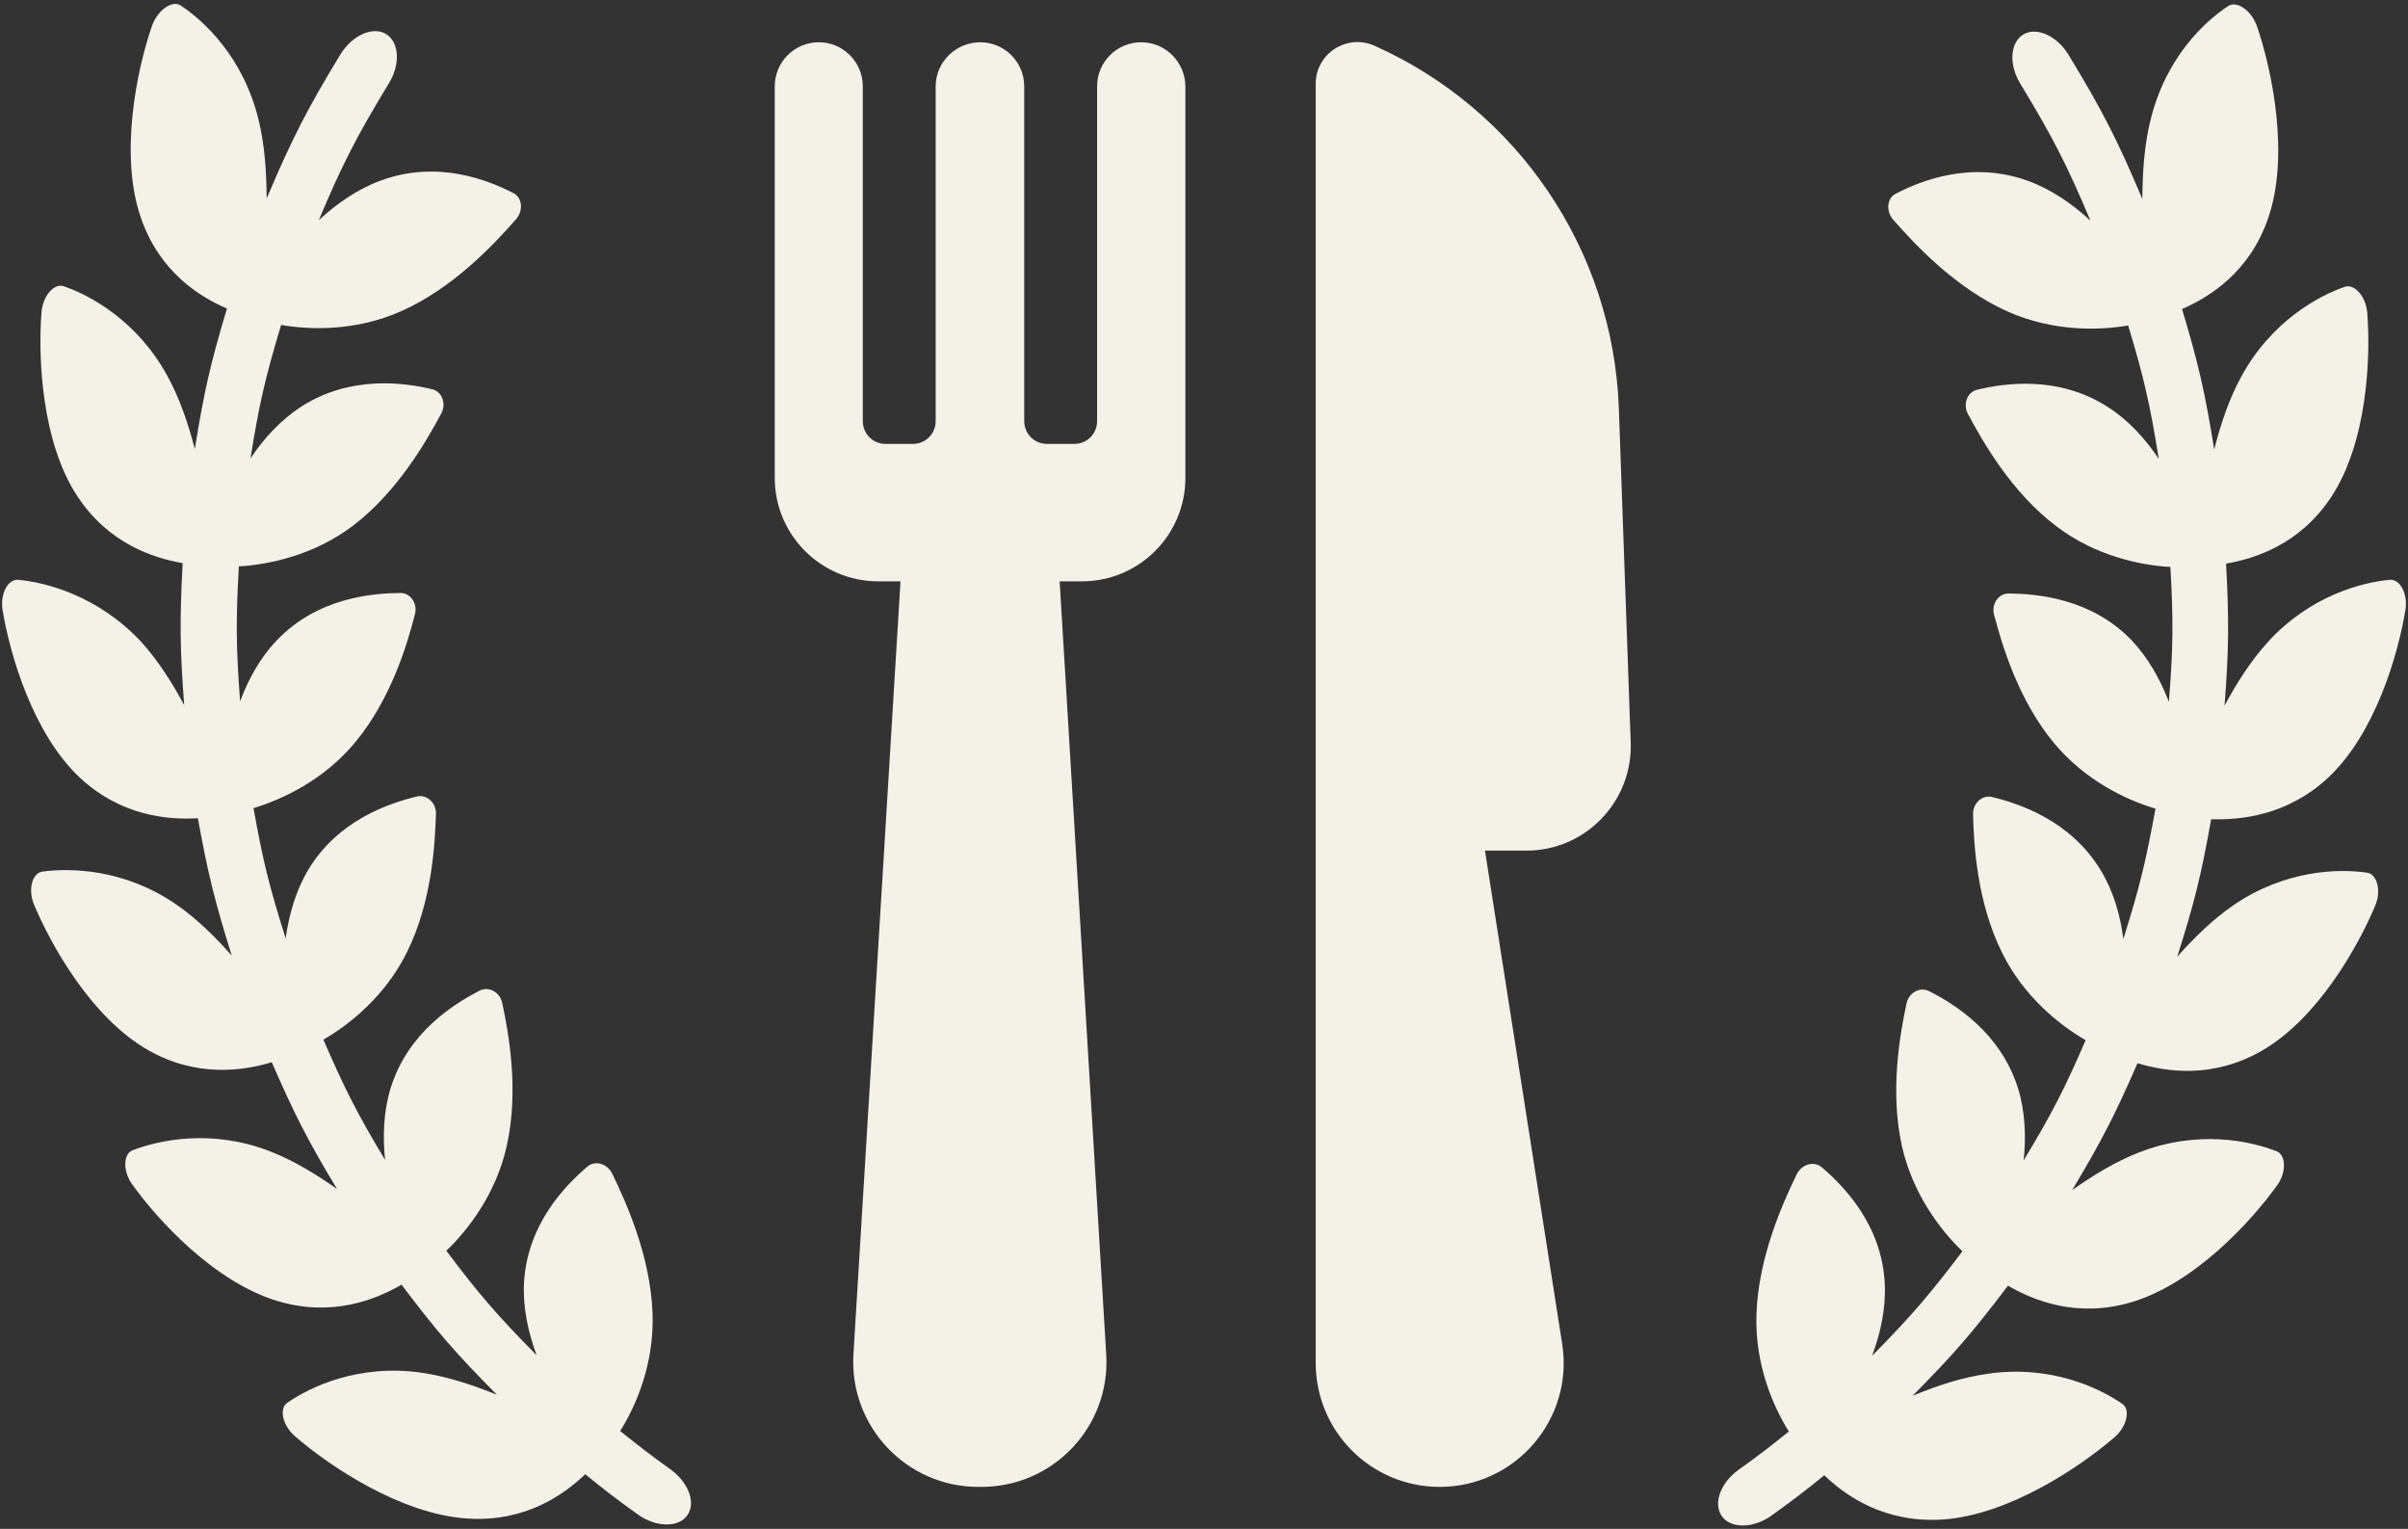 <?xml version="1.0" encoding="UTF-8" standalone="no"?><svg xmlns="http://www.w3.org/2000/svg" xmlns:xlink="http://www.w3.org/1999/xlink" fill="#f4f1e8" height="604.1" preserveAspectRatio="xMidYMid meet" version="1" viewBox="24.2 197.9 951.7 604.1" width="951.7" zoomAndPan="magnify"><rect x="24.2" y="197.9" width="951.7" height="604.1" fill="#333333" stroke="none"/><g id="change1_1"><path d="M567.5,216c-10.9-4.9-23.3,3-23.3,15v505.4c0,27.1,21.9,49,49,49c30.1,0,53.1-26.9,48.4-56.6l-30.5-194.8h16.4 c23.3,0,42-19.4,41.2-42.7L664,359.1C661.7,296.3,623.7,241.1,567.5,216z"/><path d="M475.2,214.6c-9.6,0-17.4,7.8-17.4,17.4v132.3c0,5-4,9-9,9h-10.8c-5,0-9-4-9-9V232c0-9.6-7.8-17.4-17.4-17.4 S394,222.4,394,232v132.3c0,5-4,9-9,9h-10.8c-5,0-9-4-9-9V232c0-9.6-7.8-17.4-17.4-17.4s-17.4,7.8-17.4,17.4v154.7 c0,22.6,18.3,40.9,40.9,40.9h8.8L361.5,733c-1.7,28.4,20.9,52.4,49.3,52.4h1.3c28.5,0,51.1-24,49.3-52.4L443,427.6h8.8 c22.6,0,40.9-18.3,40.9-40.9V232C492.6,222.4,484.8,214.6,475.2,214.6z"/><path d="M944.2,505.3c18.8-17.4,27.9-49.2,30.7-66.5c1-6.3-2.2-12.2-6.2-11.8c-11.1,1-31.6,6.3-48.3,24.7c-6.8,7.5-12.3,16.3-17,25 c1.7-22.3,1.8-33.6,0.6-56.1c11.6-2,29.3-7.7,41.6-26.4c14.2-21.5,15.6-55,14.2-72.7c-0.5-6.4-5-11.5-8.8-10.3 c-10.5,3.6-29.2,13.7-41.1,35.7c-4.9,9-8.1,18.9-10.6,28.6c-3.6-22.4-6.1-33.5-12.7-55.5c10.8-4.7,26.6-14.4,34-35.8 c8.6-24.7,1.6-58.3-4.3-75.7c-2.1-6.3-7.9-10.4-11.3-8.3c-9.3,6-24.9,20.4-30.9,45.3c-2.5,10.1-3.1,20.8-3.2,31 c-9.9-23.4-15.7-34.8-29.2-57c-4.7-7.7-13-11.2-18.1-7.8c-5.1,3.4-5.4,12-0.9,19.3c12.8,21.1,18.4,32,27.7,54.1 c-7.1-6.6-15.5-12.4-24.6-15.7c-22.4-8.2-42.4-0.1-52.3,5c-3.6,1.8-4,7-1,10.4c8.4,9.5,24.4,26.9,45.2,36.2c18,8,36.1,7.5,47.6,5.5 c6.3,20.8,8.7,31.5,12.1,52.7c-5.3-7.9-12-15.3-20-20.4c-19.6-12.7-41-9.5-51.8-6.9c-3.9,0.9-5.7,5.7-3.6,9.6 c5.8,10.8,17.1,30.9,35,44.4c15.5,11.7,33.2,15.4,45,16c1.2,21.4,1.1,32-0.6,53.3c-3.4-8.8-8.2-17.4-14.7-24.3 c-16.1-16.7-37.6-18.4-48.7-18.5c-4,0-6.8,4.2-5.7,8.4c3.1,11.6,9.4,33.5,23.7,50.7c12.4,14.9,28.8,22.6,40.1,25.9 c-3.8,20.9-6.3,31.2-12.7,51.5c-1.2-9.4-3.9-18.8-8.8-26.9c-11.9-19.9-32.4-26.6-43.1-29.2c-3.9-0.9-7.6,2.5-7.5,6.8 c0.3,12,1.5,34.7,11.5,54.8c8.6,17.4,22.8,28.6,33,34.5c-8.5,19.6-13.4,29.1-24.5,47.5c1-9.4,0.6-19.4-2.2-28.4 c-6.9-22.2-25.3-33.5-35.2-38.5c-3.6-1.8-8,0.6-8.9,4.9c-2.5,11.8-6.7,34.4-1.8,56.4c4.3,19,15.4,33.4,23.9,41.5 c-13.1,17.3-20.2,25.6-35.7,41.3c3.4-9.1,5.5-18.9,5-28.6c-1.2-23.5-16.5-38.7-24.9-45.9c-3.1-2.6-7.9-1.2-9.9,2.8 c-5.3,11-15.1,32.3-15.9,55.2c-0.7,19.7,6.5,36.4,12.8,46.4c-7.7,6.2-11.7,9.3-19.8,15.1c-7,5-10.2,13-6.8,18.2 c3.4,5.1,12.4,5.2,19.8-0.1c8.6-6.2,12.8-9.4,20.8-15.9c8.5,8.2,23.8,18.9,46.6,17.5c26.3-1.7,54.5-20.8,68.1-32.5 c4.9-4.2,6.4-11,3.1-13.2c-9.1-6.3-28.3-15.5-53.2-11.9c-10.2,1.4-20.3,4.8-29.7,8.7c16.4-16.5,23.9-25.3,37.7-43.5 c10.2,5.9,27.4,12.9,48.9,6.5c24.8-7.4,47.3-31.9,57.5-46.2c3.7-5.1,3.5-11.9-0.2-13.4c-10.3-4.1-31.1-8.6-54.3,0.4 c-9.5,3.7-18.4,9.2-26.5,14.9c11.6-19.4,16.8-29.5,25.8-50.1c11.3,3.4,29.6,6.2,48.9-4.8c22.3-12.7,38.4-41.5,45.1-57.6 c2.4-5.8,0.7-12.3-3.3-12.9c-11-1.6-32.2-1.2-52.7,12.8c-8.3,5.7-15.7,13-22.3,20.4c6.8-21.4,9.5-32.3,13.4-54.3 C909.4,521.9,927.9,520.4,944.2,505.3z"/><path d="M289.1,778.4c-8.1-5.8-12.1-8.9-19.8-15.1c6.3-9.9,13.5-26.6,12.8-46.4c-0.8-22.9-10.6-44.2-15.9-55.2 c-1.9-4-6.8-5.5-9.9-2.8c-8.4,7.2-23.7,22.4-25,45.9c-0.5,9.6,1.6,19.4,5,28.6c-15.5-15.7-22.7-24-35.7-41.3 c8.5-8.1,19.7-22.5,23.9-41.5c4.9-22,0.7-44.6-1.8-56.4c-0.9-4.3-5.3-6.7-8.9-4.9c-9.9,5.1-28.3,16.3-35.2,38.5 c-2.8,9.1-3.2,19-2.2,28.4c-11.1-18.4-15.9-28-24.4-47.5c10.2-5.9,24.4-17.1,33-34.5c10-20.1,11.1-42.8,11.5-54.8 c0.1-4.3-3.6-7.7-7.5-6.8c-10.8,2.6-31.3,9.3-43.1,29.2c-4.8,8.1-7.5,17.5-8.8,26.9c-6.4-20.3-9-30.6-12.7-51.5 c11.3-3.4,27.7-11,40.1-25.9c14.3-17.2,20.7-39,23.7-50.7c1.1-4.2-1.7-8.4-5.7-8.4c-11.1,0.1-32.6,1.8-48.7,18.5 c-6.6,6.8-11.4,15.4-14.7,24.3c-1.6-21.2-1.7-31.9-0.5-53.3c11.7-0.7,29.5-4.3,45-16c17.9-13.6,29.2-33.7,35-44.4 c2.1-3.9,0.3-8.7-3.6-9.6c-10.8-2.6-32.2-5.7-51.8,6.9c-8,5.2-14.7,12.5-20,20.4c3.4-21.2,5.8-31.8,12.1-52.7 c11.6,2,29.7,2.5,47.6-5.5c20.8-9.3,36.8-26.7,45.2-36.2c3-3.4,2.6-8.6-1-10.4c-9.9-5.1-29.9-13.2-52.3-5 c-9.1,3.3-17.5,9.1-24.6,15.7c9.3-22.1,14.9-33,27.7-54.1c4.5-7.3,4.2-15.9-0.9-19.3c-5.1-3.4-13.4,0.1-18.2,7.8 c-13.5,22.2-19.3,33.7-29.2,57c-0.1-10.2-0.7-20.9-3.2-31c-6-24.8-21.6-39.2-30.9-45.3c-3.4-2.1-9.1,2-11.3,8.3 c-6,17.4-12.9,51-4.3,75.7c7.4,21.4,23.2,31.2,34,35.8c-6.6,22-9.1,33.1-12.7,55.5c-2.5-9.6-5.8-19.6-10.7-28.6 c-11.9-22-30.6-32.1-41.1-35.7c-3.8-1.3-8.3,3.8-8.8,10.3c-1.4,17.7,0,51.2,14.2,72.7c12.3,18.7,30,24.4,41.6,26.4 c-1.2,22.5-1.1,33.7,0.6,56.1c-4.7-8.7-10.2-17.5-17-25C63,433.3,42.4,428,31.4,427c-4-0.4-7.2,5.5-6.2,11.8 c2.8,17.3,11.9,49,30.7,66.5c16.3,15.1,34.8,16.6,46.5,15.9c4,22,6.7,32.9,13.4,54.3c-6.5-7.4-13.9-14.7-22.2-20.4 c-20.5-14-41.7-14.3-52.7-12.8c-4,0.6-5.7,7.1-3.3,12.9c6.7,16.1,22.8,44.9,45.1,57.6c19.3,11,37.7,8.2,48.9,4.8 c9,20.6,14.1,30.7,25.8,50.1c-8.1-5.7-17-11.2-26.5-14.9c-23.2-9-43.9-4.4-54.3-0.4c-3.7,1.4-3.9,8.2-0.2,13.4 c10.2,14.3,32.7,38.8,57.6,46.2c21.5,6.4,38.7-0.6,48.9-6.5c13.8,18.3,21.3,27,37.7,43.5c-9.4-3.8-19.5-7.2-29.7-8.7 c-25-3.6-44.1,5.6-53.2,11.9c-3.3,2.3-1.8,9,3.1,13.2c13.5,11.7,41.7,30.8,68.1,32.5c22.8,1.5,38-9.3,46.6-17.5 c8.1,6.6,12.3,9.8,20.8,15.9c7.4,5.3,16.4,5.2,19.7,0.1C299.3,791.4,296.1,783.4,289.1,778.4z"/></g></svg>